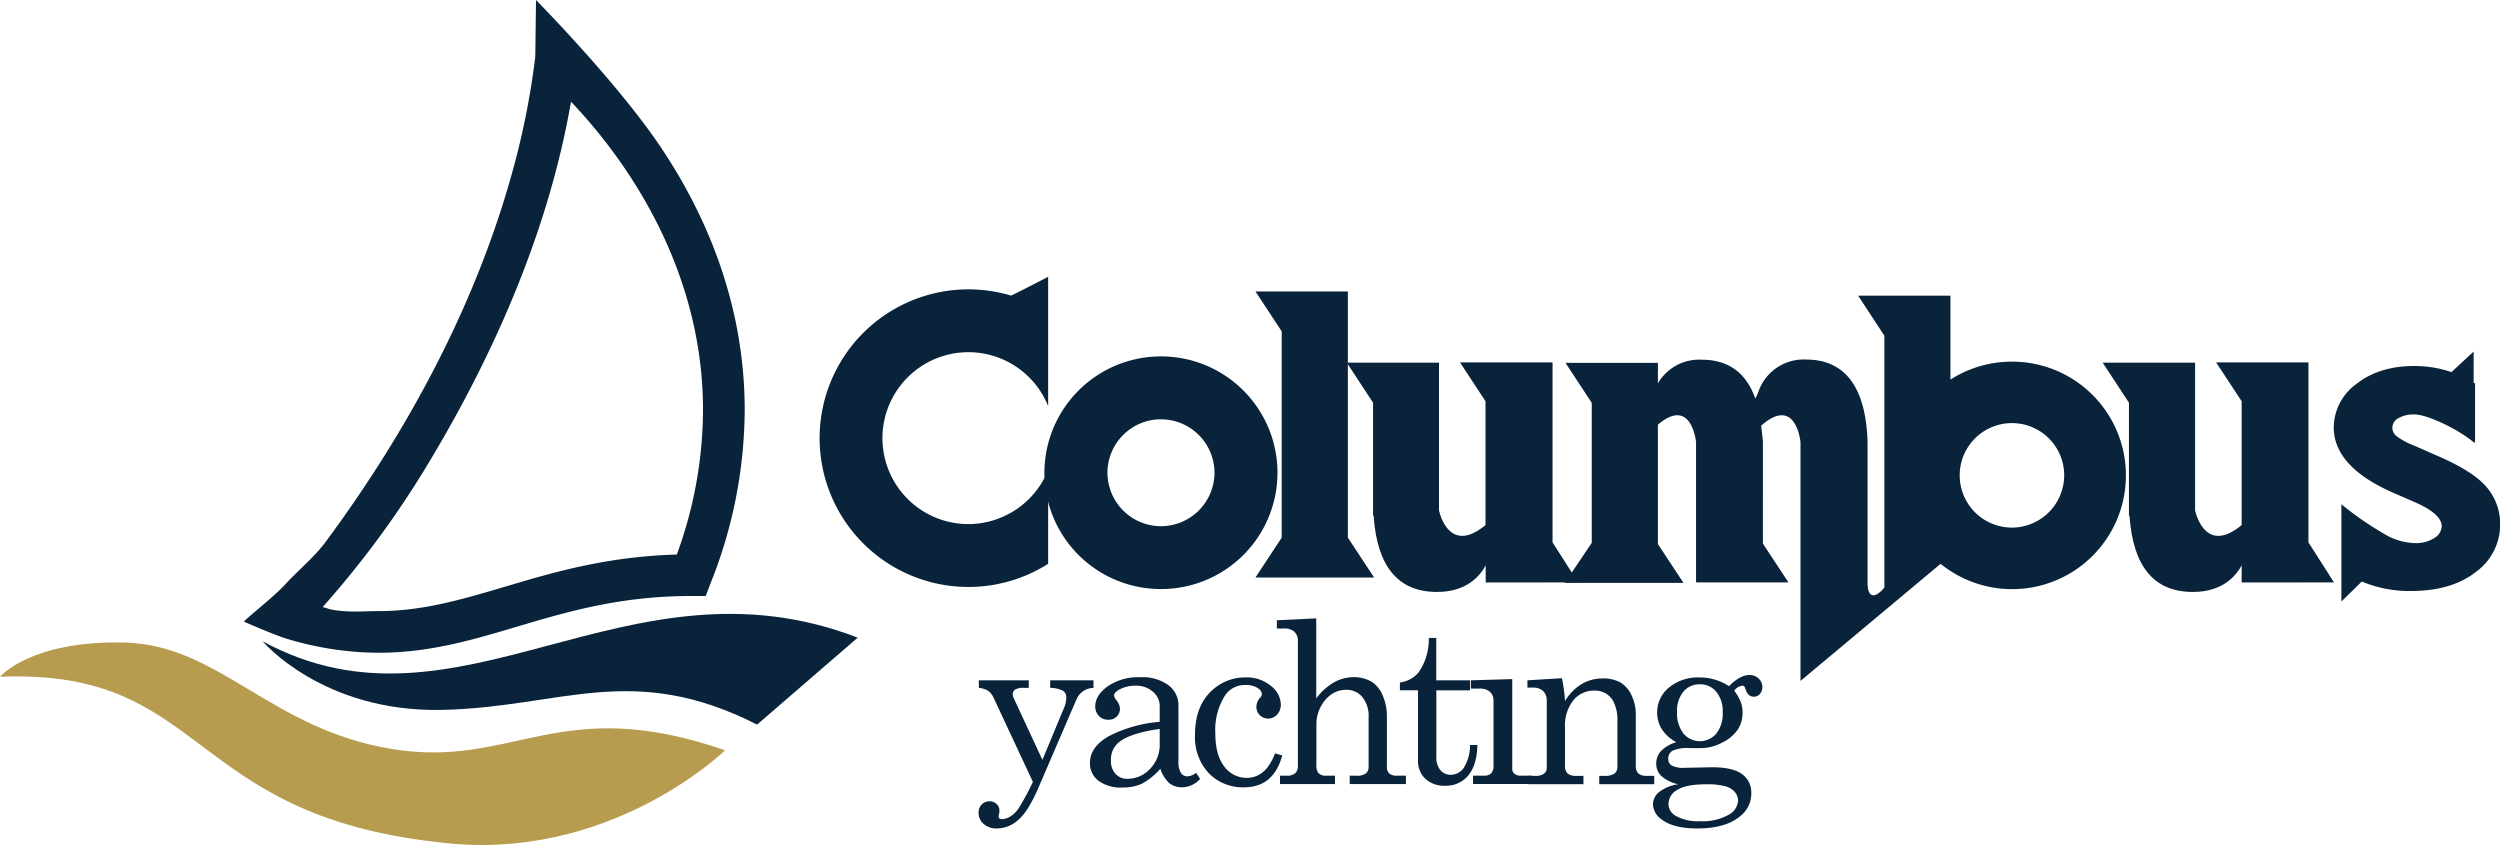 <svg id="Livello_1" data-name="Livello 1" xmlns="http://www.w3.org/2000/svg" viewBox="0 0 500 169"><path d="M57.23,127.71c-1.94-.58-6.59-2.58-8.43-3.37,0-.31,6-5,8.14-7.35,2.63-2.88,5.88-5.5,8.2-8.63,16.11-21.76,29.5-46.42,36.92-72.52a155.62,155.62,0,0,0,5-24.55L107.2,0s15.53,15.75,24.24,28.39,17.5,31,17.5,53.62a94,94,0,0,1-6.79,34.55l-1,2.64h-2.85c-13.24,0-23.23,2.69-32.8,5.51s-18.72,5.83-29.72,5.84A63.88,63.88,0,0,1,57.23,127.71Zm18.51-5.49c9.38,0,17.64-2.63,27.36-5.5h0c9-2.67,19.26-5.45,32.26-5.81h0A84.57,84.57,0,0,0,140.6,82h0c0-19.78-7.47-36.12-15.28-47.78h0A104.56,104.56,0,0,0,114.2,20.34h0c-4.85,28-17.07,53.3-28.47,72.23h0A190.92,190.92,0,0,1,64.54,121.4l1.6.49c3.51.67,6.5.33,9.6.33Z" style="fill:#08233a"/><path d="M52.52,128.26s12,14.21,35.83,13.72,38-9.8,63.07,2.94l20.12-17.39C125.16,109.64,91.79,149.57,52.52,128.26Z" style="fill:#08233a"/><path d="M0,135.36s6.14-7.34,25-6.85,29.21,17.39,53.5,21.31,33.38-11.27,66.51.24c0,0-23.31,22.78-57.43,18.37C36.81,162.8,41.48,133.65,0,135.36Z" style="fill:#b79b4e"/><path d="M195.75,136.06h10v1.51h-.93a3.34,3.34,0,0,0-1.79.34,1.15,1.15,0,0,0-.48,1,1.39,1.39,0,0,0,.13.58l5.8,12.48,4.31-10.36a5.55,5.55,0,0,0,.47-2.17,1.47,1.47,0,0,0-.65-1.27,5.53,5.53,0,0,0-2.57-.59v-1.51h8.66v1.51a3.75,3.75,0,0,0-3.38,2.24l-7.7,17.88c-1.31,3-2.62,5.12-3.94,6.26a6.45,6.45,0,0,1-4.29,1.73,3.83,3.83,0,0,1-2.67-.91,2.89,2.89,0,0,1-1-2.24,2.29,2.29,0,0,1,.62-1.64,2.06,2.06,0,0,1,1.56-.64,2,2,0,0,1,1.42.55,1.8,1.8,0,0,1,.57,1.33,4.09,4.09,0,0,1-.08.67,2.05,2.05,0,0,0-.09.49c0,.35.23.53.68.53a3.43,3.43,0,0,0,1.66-.53,5.57,5.57,0,0,0,1.72-1.71,54.5,54.5,0,0,0,2.8-5.21l-7.89-16.89a3.18,3.18,0,0,0-1.06-1.32,4.14,4.14,0,0,0-1.84-.59Z" style="fill:#08233a"/><path d="M239.22,154.55l.8,1.24a4.94,4.94,0,0,1-3.6,1.67,4,4,0,0,1-2.54-.82,6.62,6.62,0,0,1-1.81-2.89,13.21,13.21,0,0,1-3.71,3,9,9,0,0,1-3.84.75,7.48,7.48,0,0,1-4.87-1.38,4.35,4.35,0,0,1-1.66-3.52q0-3.24,3.81-5.38a26.83,26.83,0,0,1,10.14-2.85v-3.15a3.7,3.7,0,0,0-1.36-2.88,5,5,0,0,0-3.44-1.2,6.62,6.62,0,0,0-3.33.8c-.67.4-1,.79-1,1.18a2.19,2.19,0,0,0,.53,1,2.82,2.82,0,0,1,.65,1.57,2.18,2.18,0,0,1-.65,1.63,2.31,2.31,0,0,1-1.69.63,2.49,2.49,0,0,1-1.85-.75,2.61,2.61,0,0,1-.75-1.93q0-2.19,2.48-4a10.74,10.74,0,0,1,6.5-1.82,8.72,8.72,0,0,1,5.66,1.6,4.93,4.93,0,0,1,2,3.92v11.35a4,4,0,0,0,.48,2.22,1.47,1.47,0,0,0,1.27.73A3,3,0,0,0,239.22,154.55Zm-7.28-8.76q-5.64.78-8,2.53a4.46,4.46,0,0,0-1.75,3.77,3.71,3.71,0,0,0,.91,2.67,3.08,3.08,0,0,0,2.37,1,6.12,6.12,0,0,0,4.55-2,6.86,6.86,0,0,0,1.92-5Z" style="fill:#08233a"/><path d="M255,150.67l1.45.42q-1.74,6.38-7.64,6.37a9.44,9.44,0,0,1-7.09-2.86A10.53,10.53,0,0,1,239,147c0-3.66,1-6.5,3-8.52a9.7,9.7,0,0,1,7.1-3,7.55,7.55,0,0,1,5.07,1.69,4.87,4.87,0,0,1,2,3.74,2.89,2.89,0,0,1-.75,2,2.37,2.37,0,0,1-3.45.13,2.26,2.26,0,0,1-.69-1.66,2.81,2.81,0,0,1,.76-1.86,1.24,1.24,0,0,0,.35-.66,1.65,1.65,0,0,0-.86-1.25,4.1,4.1,0,0,0-2.36-.6,4.72,4.72,0,0,0-4.11,2,12.87,12.87,0,0,0-2,7.52c0,3,.6,5.22,1.78,6.75a5.5,5.5,0,0,0,4.53,2.29Q253.18,155.55,255,150.67Z" style="fill:#08233a"/><path d="M255.37,124.05l7.88-.38v16a12,12,0,0,1,3.53-3.19,8.11,8.11,0,0,1,4-1.05,7,7,0,0,1,3.6.95A5.88,5.88,0,0,1,276.5,139a10.59,10.59,0,0,1,.88,4.46v9.86a1.75,1.75,0,0,0,.49,1.39,2.24,2.24,0,0,0,1.53.43h1.78v1.67H269.94v-1.67h1.24a3.2,3.2,0,0,0,2-.45,1.69,1.69,0,0,0,.54-1.37v-9.86a6,6,0,0,0-1.25-4.05,4.09,4.09,0,0,0-3.21-1.45,5.27,5.27,0,0,0-2.85.82,6.59,6.59,0,0,0-2.22,2.5,7.23,7.23,0,0,0-.91,3.53v8.29a2.19,2.19,0,0,0,.47,1.58,2.11,2.11,0,0,0,1.53.46H267v1.67H256v-1.67h1.25a2.58,2.58,0,0,0,1.8-.5,2,2,0,0,0,.53-1.54V128.35a2.59,2.59,0,0,0-.7-2,2.91,2.91,0,0,0-2-.65h-1.51Z" style="fill:#08233a"/><path d="M285.76,127.59h1.49v8.47H294v2h-6.73v13.33a3.86,3.86,0,0,0,.82,2.65,2.69,2.69,0,0,0,2.09.92,3.19,3.19,0,0,0,2.58-1.4A8.55,8.55,0,0,0,294,149h1.49q-.14,4.14-1.89,6.15a5.76,5.76,0,0,1-4.55,2,5.57,5.57,0,0,1-4-1.41,4.9,4.9,0,0,1-1.45-3.69v-14h-3.62v-1.55a5.86,5.86,0,0,0,3.77-2.06A11.64,11.64,0,0,0,285.76,127.59Z" style="fill:#08233a"/><path d="M294.17,136.06l8.28-.24v17.87a1.31,1.31,0,0,0,.36,1,1.86,1.86,0,0,0,1.28.44h2.36v1.67H294.61v-1.67h2.2a1.92,1.92,0,0,0,1.43-.47,2,2,0,0,0,.46-1.39V140.23a2.38,2.38,0,0,0-.71-1.87,3.11,3.11,0,0,0-2.11-.64h-1.71Z" style="fill:#08233a"/><path d="M305.48,136.06l6.91-.42a33.78,33.78,0,0,1,.62,4.57,9.77,9.77,0,0,1,3.3-3.39,8.17,8.17,0,0,1,4.3-1.13,6.92,6.92,0,0,1,3.46.8,5.71,5.71,0,0,1,2.24,2.57,8.78,8.78,0,0,1,.85,3.92v10.11a2.14,2.14,0,0,0,.51,1.61,2.52,2.52,0,0,0,1.71.47h1.47v1.67h-11v-1.67h1.05a3.35,3.35,0,0,0,2-.46,1.68,1.68,0,0,0,.58-1.4v-8.89a8.19,8.19,0,0,0-.89-4.3,4.16,4.16,0,0,0-3.78-2,5.24,5.24,0,0,0-4.18,2A8,8,0,0,0,313,145.4v7.69a2.1,2.1,0,0,0,.52,1.61,2.56,2.56,0,0,0,1.72.47h1.45v1.67h-11v-1.67h1.44a2.63,2.63,0,0,0,1.66-.44,1.36,1.36,0,0,0,.56-1.11V140.21a2.66,2.66,0,0,0-.72-2,2.88,2.88,0,0,0-2.07-.69h-1.07Z" style="fill:#08233a"/><path d="M345.8,137.24c1.48-1.5,2.85-2.24,4.09-2.24a2.55,2.55,0,0,1,1.84.71,2.31,2.31,0,0,1,.74,1.73,2,2,0,0,1-.5,1.36,1.57,1.57,0,0,1-1.17.54c-.84,0-1.41-.51-1.71-1.55q-.18-.66-.6-.66a2.4,2.4,0,0,0-1.64,1,10.22,10.22,0,0,1,1.31,2.28,6.08,6.08,0,0,1,.35,2.07,6.21,6.21,0,0,1-.93,3.4,7.78,7.78,0,0,1-3.1,2.61,9,9,0,0,1-4.14,1.13h-2.42a7.31,7.31,0,0,0-3.42.53,1.81,1.81,0,0,0-.85,1.62,1.52,1.52,0,0,0,.69,1.33,5.07,5.07,0,0,0,2.6.46l5.49-.11c2.77,0,4.76.47,6,1.39a4.48,4.48,0,0,1,1.83,3.8,5.7,5.7,0,0,1-2.08,4.48q-2.91,2.56-8.69,2.57-4.77,0-7.08-1.75a3.86,3.86,0,0,1-1.82-3.08,3.24,3.24,0,0,1,1.16-2.4,8,8,0,0,1,3.92-1.61,7.41,7.41,0,0,1-3.31-1.57,3.34,3.34,0,0,1-1.11-2.56,3.69,3.69,0,0,1,.9-2.47,7.14,7.14,0,0,1,3.12-1.81,7.72,7.72,0,0,1-2.84-2.51,6.07,6.07,0,0,1-1-3.38,6.43,6.43,0,0,1,2.38-5.06,9.16,9.16,0,0,1,6.18-2,10.3,10.3,0,0,1,3,.44A10.49,10.49,0,0,1,345.8,137.24Zm-4.53,19.62c-2.72,0-4.67.37-5.83,1.13a3.24,3.24,0,0,0-1.74,2.73,2.69,2.69,0,0,0,1.31,2.37,8.85,8.85,0,0,0,4.93,1.15,10.62,10.62,0,0,0,5.75-1.26,3.5,3.5,0,0,0,1.93-2.82,2.65,2.65,0,0,0-.6-1.69,3.63,3.63,0,0,0-1.91-1.2A13.36,13.36,0,0,0,341.27,156.86Zm-1.31-20a4.14,4.14,0,0,0-3.26,1.45,5.93,5.93,0,0,0-1.29,4.07,6.59,6.59,0,0,0,1.29,4.34,4.3,4.3,0,0,0,6.56,0,6.44,6.44,0,0,0,1.28-4.29,6.09,6.09,0,0,0-1.3-4.1A4.14,4.14,0,0,0,340,136.86Z" style="fill:#08233a"/><polygon points="269.57 107.53 269.57 87.42 269.57 86.37 269.57 58.29 256.34 58.29 251.09 58.29 256.34 66.27 256.34 87.42 256.34 107.53 251.09 115.5 256.34 115.5 269.57 115.5 274.82 115.5 269.57 107.53" style="fill:#08233a"/><path d="M315.62,116.48l-5.11-8v-36H292l5.1,7.77v24.77c-6.82,5.63-8.94-1.4-9.3-2.92V72.54H269.36l5.25,8v22.62h.11c.7,10.15,4.89,15.23,12.69,15.23,6,0,8.65-3.3,9.73-5.31v3.42Z" style="fill:#08233a"/><path d="M466.8,116.48l-5.11-8v-36H443.22l5.11,7.77v24.77c-6.82,5.63-8.95-1.4-9.31-2.92V72.54H420.54l5.25,8v22.62h.11c.7,10.15,4.89,15.23,12.69,15.23,6,0,8.65-3.3,9.74-5.31v3.42Z" style="fill:#08233a"/><path d="M208.88,94.55a23.31,23.31,0,0,1,23.31-23.27h0A23.29,23.29,0,0,1,255.5,94.55h0a23.28,23.28,0,0,1-23.31,23.26h0a23.29,23.29,0,0,1-23.31-23.26Zm12.61,0a10.72,10.72,0,0,0,10.7,10.69h0A10.73,10.73,0,0,0,242.9,94.55h0a10.72,10.72,0,0,0-10.71-10.69h0a10.71,10.71,0,0,0-10.7,10.69Z" style="fill:#08233a"/><path d="M402.38,72.33a22.72,22.72,0,0,0-12.29,3.59V59.13H371.62l5.25,8V117.5c-1.61,2-3.36,2.48-3.36-1V88.26c-.38-11.1-4.69-16.35-12.29-16.35a9.57,9.57,0,0,0-9.66,6.81l-.5,1c-1.84-5.25-5.46-7.78-10.73-7.78a9.55,9.55,0,0,0-8.75,4.73v-4.1H313.1l5.25,8v28l-5.39,8h23.73l-5.11-7.76V84.93c6.74-5.72,7.63,3.47,7.63,3.47l.14.14v.07l-.14-.21v28.08h18.48l-5.11-7.76V88.26s-.23-2.14-.34-3.13c6.95-6.13,7.86,3.27,7.86,3.27v47.78l28-23.4.38.27a22.75,22.75,0,1,0,13.94-40.72Zm0,33.19a10.45,10.45,0,1,1,10.46-10.45A10.48,10.48,0,0,1,402.38,105.52Z" style="fill:#08233a"/><path d="M193.63,104.82a17.19,17.19,0,1,1,16-23.6V55.36s-7.28,3.76-7.42,3.76a29.76,29.76,0,1,0,7.42,53.64V94A17.26,17.26,0,0,1,193.63,104.82Z" style="fill:#08233a"/><path d="M497.32,97.42q-2.69-3.18-9.86-6.26l-4.54-2a14.21,14.21,0,0,1-3.7-2,2.21,2.21,0,0,1-.75-1.6,2.25,2.25,0,0,1,1.18-1.91,6,6,0,0,1,3.27-.76c2.55,0,8.83,3,11.95,5.68l.14-.28V76.7l-.28-.16V70.31l-4.44,4.11a22.84,22.84,0,0,0-7.46-1.22q-7,0-11.56,3.6a10.8,10.8,0,0,0-4.52,8.69q0,7.88,12,13.11l4.18,1.82c3.61,1.57,5.41,3.19,5.41,4.84a2.88,2.88,0,0,1-1.5,2.36,6.83,6.83,0,0,1-3.95,1,12.53,12.53,0,0,1-5.2-1.36,64.78,64.78,0,0,1-9.41-6.4V114h0v6.3l4.08-4a24.41,24.41,0,0,0,9.83,1.9q8.13,0,13-3.82a11.69,11.69,0,0,0,4.84-9.53A11.27,11.27,0,0,0,497.32,97.42Z" style="fill:#08233a"/></svg>